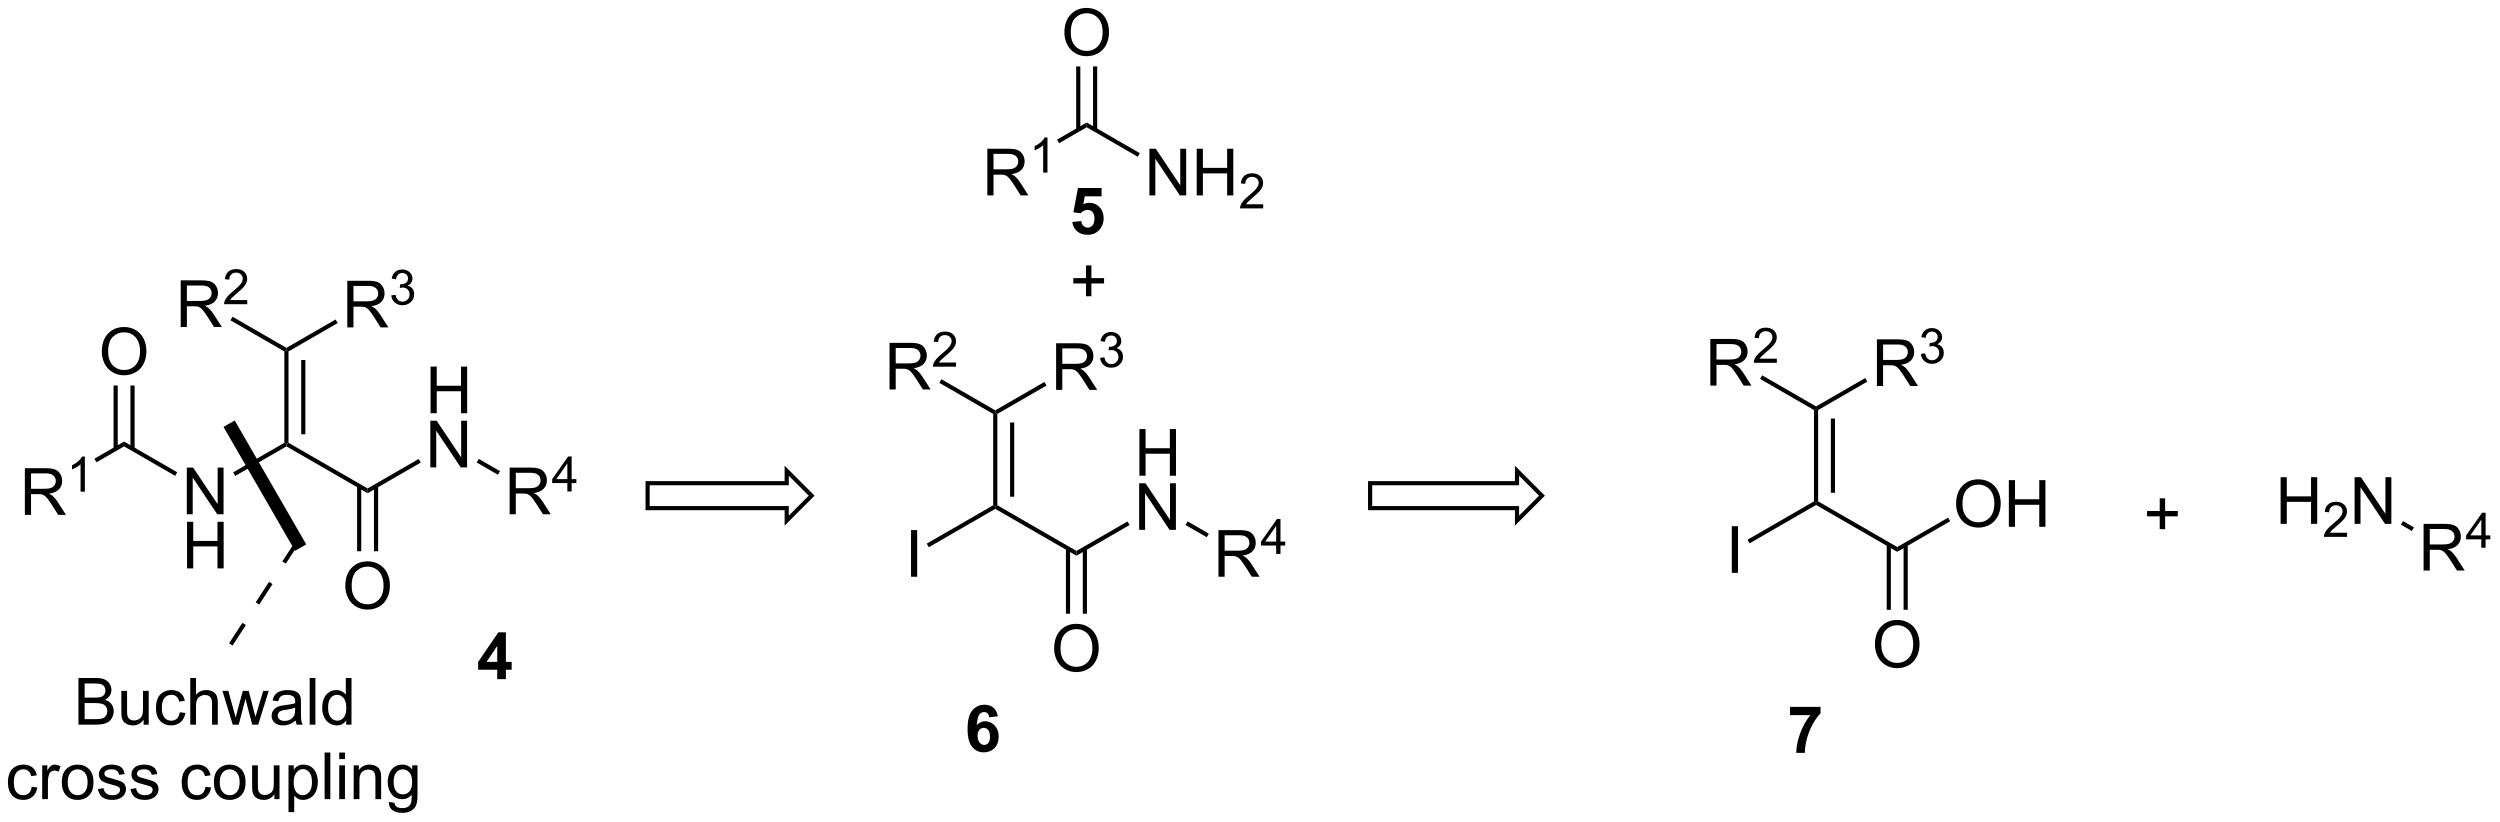 <?xml version="1.0" encoding="UTF-8"?>
<!DOCTYPE svg PUBLIC '-//W3C//DTD SVG 1.0//EN'
          'http://www.w3.org/TR/2001/REC-SVG-20010904/DTD/svg10.dtd'>
<svg stroke-dasharray="none" shape-rendering="auto" xmlns="http://www.w3.org/2000/svg" font-family="'Dialog'" text-rendering="auto" width="842" fill-opacity="1" color-interpolation="auto" color-rendering="auto" preserveAspectRatio="xMidYMid meet" font-size="12px" viewBox="0 0 842 277" fill="black" xmlns:xlink="http://www.w3.org/1999/xlink" stroke="black" image-rendering="auto" stroke-miterlimit="10" stroke-linecap="square" stroke-linejoin="miter" font-style="normal" stroke-width="1" height="277" stroke-dashoffset="0" font-weight="normal" stroke-opacity="1"
><!--Generated by the Batik Graphics2D SVG Generator--><defs id="genericDefs"
  /><g
  ><defs id="defs1"
    ><clipPath clipPathUnits="userSpaceOnUse" id="clipPath1"
      ><path d="M1.239 1.598 L316.759 1.598 L316.759 105.26 L1.239 105.26 L1.239 1.598 Z"
      /></clipPath
      ><clipPath clipPathUnits="userSpaceOnUse" id="clipPath2"
      ><path d="M43.152 61.33 L43.152 162.11 L349.899 162.11 L349.899 61.33 Z"
      /></clipPath
    ></defs
    ><g transform="scale(2.667,2.667) translate(-1.239,-1.598) matrix(1.029,0,0,1.029,-43.148,-61.486)"
    ><path d="M46.187 124.497 L46.187 118.77 L48.727 118.77 Q49.492 118.77 49.891 118.924 Q50.289 119.077 50.526 119.468 Q50.766 119.859 50.766 120.332 Q50.766 120.942 50.37 121.361 Q49.977 121.778 49.151 121.89 Q49.453 122.036 49.609 122.176 Q49.94 122.481 50.237 122.937 L51.234 124.497 L50.281 124.497 L49.523 123.304 Q49.19 122.788 48.974 122.515 Q48.76 122.241 48.591 122.132 Q48.422 122.023 48.245 121.981 Q48.117 121.952 47.823 121.952 L46.945 121.952 L46.945 124.497 L46.187 124.497 ZM46.945 121.296 L48.573 121.296 Q49.094 121.296 49.385 121.189 Q49.68 121.082 49.831 120.846 Q49.984 120.609 49.984 120.332 Q49.984 119.926 49.687 119.666 Q49.393 119.403 48.758 119.403 L46.945 119.403 L46.945 121.296 Z" stroke="none" clip-path="url(#clipPath2)"
    /></g
    ><g transform="matrix(2.743,0,0,2.743,-118.364,-168.224)"
    ><path d="M53.571 121.697 L53.044 121.697 L53.044 118.335 Q52.852 118.517 52.544 118.699 Q52.235 118.88 51.989 118.972 L51.989 118.462 Q52.43 118.253 52.76 117.958 Q53.092 117.661 53.231 117.384 L53.571 117.384 L53.571 121.697 Z" stroke="none" clip-path="url(#clipPath2)"
    /></g
    ><g transform="matrix(2.743,0,0,2.743,-118.364,-168.224)"
    ><path d="M55 118.092 L54.745 117.65 L58.387 115.548 L58.387 116.137 Z" stroke="none" clip-path="url(#clipPath2)"
    /></g
    ><g transform="matrix(2.743,0,0,2.743,-118.364,-168.224)"
    ><path d="M55.65 104.519 Q55.65 103.093 56.416 102.288 Q57.182 101.481 58.392 101.481 Q59.184 101.481 59.82 101.861 Q60.458 102.238 60.791 102.915 Q61.127 103.593 61.127 104.452 Q61.127 105.324 60.775 106.012 Q60.424 106.699 59.778 107.053 Q59.135 107.408 58.387 107.408 Q57.58 107.408 56.942 107.017 Q56.307 106.624 55.978 105.949 Q55.65 105.272 55.65 104.519 ZM56.432 104.53 Q56.432 105.566 56.986 106.163 Q57.544 106.757 58.385 106.757 Q59.239 106.757 59.791 106.155 Q60.346 105.553 60.346 104.449 Q60.346 103.749 60.109 103.228 Q59.872 102.707 59.416 102.421 Q58.963 102.132 58.395 102.132 Q57.59 102.132 57.01 102.686 Q56.432 103.238 56.432 104.53 Z" stroke="none" clip-path="url(#clipPath2)"
    /></g
    ><g transform="matrix(2.743,0,0,2.743,-118.364,-168.224)"
    ><path d="M59.678 116.44 L59.678 108.664 L59.168 108.664 L59.168 116.44 ZM57.607 116.44 L57.607 108.664 L57.096 108.664 L57.096 116.44 Z" stroke="none" clip-path="url(#clipPath2)"
    /></g
    ><g transform="matrix(2.743,0,0,2.743,-118.364,-168.224)"
    ><path d="M66.088 124.472 L66.088 118.745 L66.867 118.745 L69.875 123.24 L69.875 118.745 L70.601 118.745 L70.601 124.472 L69.823 124.472 L66.815 119.972 L66.815 124.472 L66.088 124.472 Z" stroke="none" clip-path="url(#clipPath2)"
    /></g
    ><g transform="matrix(2.743,0,0,2.743,-118.364,-168.224)"
    ><path d="M66.12 131.122 L66.12 125.395 L66.877 125.395 L66.877 127.747 L69.854 127.747 L69.854 125.395 L70.612 125.395 L70.612 131.122 L69.854 131.122 L69.854 128.421 L66.877 128.421 L66.877 131.122 L66.12 131.122 Z" stroke="none" clip-path="url(#clipPath2)"
    /></g
    ><g transform="matrix(2.743,0,0,2.743,-118.364,-168.224)"
    ><path d="M58.387 116.137 L58.387 115.548 L64.912 119.315 L64.657 119.757 Z" stroke="none" clip-path="url(#clipPath2)"
    /></g
    ><g transform="matrix(2.743,0,0,2.743,-118.364,-168.224)"
    ><path d="M72.035 119.766 L71.78 119.324 L78.066 115.695 L78.321 115.842 L78.321 116.137 Z" stroke="none" clip-path="url(#clipPath2)"
    /></g
    ><g transform="matrix(2.743,0,0,2.743,-118.364,-168.224)"
    ><path d="M78.321 116.137 L78.321 115.842 L78.576 115.695 L88.288 121.302 L88.288 121.891 Z" stroke="none" clip-path="url(#clipPath2)"
    /></g
    ><g transform="matrix(2.743,0,0,2.743,-118.364,-168.224)"
    ><path d="M78.576 115.695 L78.321 115.842 L78.066 115.695 L78.066 104.481 L78.321 104.334 L78.576 104.481 ZM80.647 114.646 L80.647 105.53 L80.137 105.53 L80.137 114.646 Z" stroke="none" clip-path="url(#clipPath2)"
    /></g
    ><g transform="matrix(2.743,0,0,2.743,-118.364,-168.224)"
    ><path d="M65.34 101.479 L65.34 95.753 L67.879 95.753 Q68.644 95.753 69.043 95.906 Q69.441 96.06 69.678 96.451 Q69.918 96.841 69.918 97.315 Q69.918 97.924 69.522 98.344 Q69.129 98.76 68.303 98.872 Q68.605 99.018 68.762 99.159 Q69.092 99.464 69.389 99.919 L70.387 101.479 L69.433 101.479 L68.676 100.287 Q68.342 99.771 68.126 99.497 Q67.913 99.224 67.743 99.115 Q67.574 99.005 67.397 98.964 Q67.269 98.935 66.975 98.935 L66.097 98.935 L66.097 101.479 L65.34 101.479 ZM66.097 98.279 L67.725 98.279 Q68.246 98.279 68.538 98.172 Q68.832 98.065 68.983 97.828 Q69.137 97.591 69.137 97.315 Q69.137 96.909 68.84 96.648 Q68.545 96.385 67.91 96.385 L66.097 96.385 L66.097 98.279 Z" stroke="none" clip-path="url(#clipPath2)"
    /></g
    ><g transform="matrix(2.743,0,0,2.743,-118.364,-168.224)"
    ><path d="M73.508 98.171 L73.508 98.679 L70.668 98.679 Q70.663 98.488 70.731 98.312 Q70.838 98.023 71.077 97.742 Q71.317 97.46 71.768 97.091 Q72.467 96.517 72.713 96.181 Q72.96 95.845 72.96 95.546 Q72.96 95.234 72.735 95.019 Q72.512 94.802 72.151 94.802 Q71.77 94.802 71.542 95.031 Q71.313 95.259 71.311 95.664 L70.768 95.609 Q70.825 95.001 71.188 94.685 Q71.551 94.367 72.163 94.367 Q72.782 94.367 73.141 94.71 Q73.502 95.052 73.502 95.558 Q73.502 95.816 73.397 96.066 Q73.292 96.314 73.046 96.589 Q72.801 96.865 72.233 97.345 Q71.758 97.744 71.624 97.886 Q71.489 98.029 71.401 98.171 L73.508 98.171 Z" stroke="none" clip-path="url(#clipPath2)"
    /></g
    ><g transform="matrix(2.743,0,0,2.743,-118.364,-168.224)"
    ><path d="M78.321 104.039 L78.321 104.334 L78.066 104.481 L71.449 100.661 L71.704 100.219 Z" stroke="none" clip-path="url(#clipPath2)"
    /></g
    ><g transform="matrix(2.743,0,0,2.743,-118.364,-168.224)"
    ><path d="M85.793 101.529 L85.793 95.803 L88.332 95.803 Q89.097 95.803 89.496 95.956 Q89.894 96.11 90.131 96.501 Q90.371 96.891 90.371 97.365 Q90.371 97.975 89.975 98.394 Q89.582 98.811 88.756 98.922 Q89.058 99.068 89.215 99.209 Q89.545 99.514 89.842 99.969 L90.84 101.529 L89.887 101.529 L89.129 100.337 Q88.795 99.821 88.579 99.547 Q88.366 99.274 88.196 99.165 Q88.027 99.055 87.85 99.014 Q87.722 98.985 87.428 98.985 L86.551 98.985 L86.551 101.529 L85.793 101.529 ZM86.551 98.329 L88.178 98.329 Q88.699 98.329 88.991 98.222 Q89.285 98.115 89.436 97.878 Q89.59 97.641 89.59 97.365 Q89.59 96.959 89.293 96.699 Q88.999 96.436 88.363 96.436 L86.551 96.436 L86.551 98.329 Z" stroke="none" clip-path="url(#clipPath2)"
    /></g
    ><g transform="matrix(2.743,0,0,2.743,-118.364,-168.224)"
    ><path d="M91.192 97.594 L91.719 97.524 Q91.811 97.973 92.028 98.171 Q92.247 98.368 92.561 98.368 Q92.932 98.368 93.188 98.11 Q93.446 97.852 93.446 97.471 Q93.446 97.108 93.208 96.874 Q92.971 96.637 92.604 96.637 Q92.456 96.637 92.233 96.696 L92.292 96.233 Q92.344 96.239 92.376 96.239 Q92.713 96.239 92.983 96.063 Q93.252 95.887 93.252 95.52 Q93.252 95.231 93.055 95.042 Q92.86 94.85 92.549 94.85 Q92.241 94.85 92.036 95.044 Q91.831 95.237 91.772 95.624 L91.245 95.53 Q91.342 94.999 91.684 94.708 Q92.028 94.417 92.538 94.417 Q92.889 94.417 93.184 94.567 Q93.481 94.718 93.637 94.979 Q93.793 95.239 93.793 95.532 Q93.793 95.811 93.643 96.04 Q93.495 96.268 93.202 96.403 Q93.583 96.491 93.793 96.768 Q94.004 97.044 94.004 97.46 Q94.004 98.022 93.594 98.415 Q93.184 98.805 92.557 98.805 Q91.993 98.805 91.618 98.469 Q91.245 98.132 91.192 97.594 Z" stroke="none" clip-path="url(#clipPath2)"
    /></g
    ><g transform="matrix(2.743,0,0,2.743,-118.364,-168.224)"
    ><path d="M78.576 104.481 L78.321 104.334 L78.321 104.039 L84.356 100.555 L84.611 100.996 Z" stroke="none" clip-path="url(#clipPath2)"
    /></g
    ><g transform="matrix(2.743,0,0,2.743,-118.364,-168.224)"
    ><path d="M85.551 133.291 Q85.551 131.864 86.316 131.059 Q87.082 130.252 88.293 130.252 Q89.085 130.252 89.72 130.632 Q90.358 131.01 90.691 131.687 Q91.027 132.364 91.027 133.223 Q91.027 134.096 90.676 134.783 Q90.324 135.471 89.678 135.825 Q89.035 136.179 88.288 136.179 Q87.48 136.179 86.842 135.788 Q86.207 135.395 85.879 134.721 Q85.551 134.044 85.551 133.291 ZM86.332 133.302 Q86.332 134.338 86.887 134.934 Q87.444 135.528 88.285 135.528 Q89.139 135.528 89.691 134.927 Q90.246 134.325 90.246 133.221 Q90.246 132.52 90.009 132 Q89.772 131.479 89.316 131.192 Q88.863 130.903 88.295 130.903 Q87.491 130.903 86.91 131.458 Q86.332 132.01 86.332 133.302 Z" stroke="none" clip-path="url(#clipPath2)"
    /></g
    ><g transform="matrix(2.743,0,0,2.743,-118.364,-168.224)"
    ><path d="M86.997 120.999 L86.997 129.012 L87.507 129.012 L87.507 120.999 ZM89.068 120.999 L89.068 129.012 L89.579 129.012 L89.579 120.999 Z" stroke="none" clip-path="url(#clipPath2)"
    /></g
    ><g transform="matrix(2.743,0,0,2.743,-118.364,-168.224)"
    ><path d="M96.02 112.067 L96.02 106.341 L96.778 106.341 L96.778 108.692 L99.754 108.692 L99.754 106.341 L100.512 106.341 L100.512 112.067 L99.754 112.067 L99.754 109.367 L96.778 109.367 L96.778 112.067 L96.02 112.067 Z" stroke="none" clip-path="url(#clipPath2)"
    /></g
    ><g transform="matrix(2.743,0,0,2.743,-118.364,-168.224)"
    ><path d="M95.989 118.717 L95.989 112.991 L96.767 112.991 L99.775 117.485 L99.775 112.991 L100.502 112.991 L100.502 118.717 L99.723 118.717 L96.715 114.217 L96.715 118.717 L95.989 118.717 Z" stroke="none" clip-path="url(#clipPath2)"
    /></g
    ><g transform="matrix(2.743,0,0,2.743,-118.364,-168.224)"
    ><path d="M88.288 121.891 L88.288 121.302 L94.557 117.682 L94.812 118.124 Z" stroke="none" clip-path="url(#clipPath2)"
    /></g
    ><g transform="matrix(2.743,0,0,2.743,-118.364,-168.224)"
    ><path d="M105.726 124.472 L105.726 118.745 L108.266 118.745 Q109.031 118.745 109.43 118.899 Q109.828 119.052 110.065 119.443 Q110.305 119.834 110.305 120.308 Q110.305 120.917 109.909 121.336 Q109.516 121.753 108.69 121.865 Q108.992 122.011 109.148 122.151 Q109.479 122.456 109.776 122.912 L110.773 124.472 L109.82 124.472 L109.062 123.279 Q108.729 122.763 108.513 122.49 Q108.299 122.216 108.13 122.107 Q107.961 121.998 107.784 121.956 Q107.656 121.927 107.362 121.927 L106.484 121.927 L106.484 124.472 L105.726 124.472 ZM106.484 121.271 L108.112 121.271 Q108.633 121.271 108.924 121.164 Q109.219 121.058 109.37 120.821 Q109.523 120.584 109.523 120.308 Q109.523 119.901 109.226 119.641 Q108.932 119.378 108.297 119.378 L106.484 119.378 L106.484 121.271 Z" stroke="none" clip-path="url(#clipPath2)"
    /></g
    ><g transform="matrix(2.743,0,0,2.743,-118.364,-168.224)"
    ><path d="M112.813 121.672 L112.813 120.642 L110.95 120.642 L110.95 120.16 L112.911 117.377 L113.34 117.377 L113.34 120.16 L113.921 120.16 L113.921 120.642 L113.34 120.642 L113.34 121.672 L112.813 121.672 ZM112.813 120.16 L112.813 118.222 L111.469 120.16 L112.813 120.16 Z" stroke="none" clip-path="url(#clipPath2)"
    /></g
    ><g transform="matrix(2.743,0,0,2.743,-118.364,-168.224)"
    ><path d="M101.681 118.115 L101.936 117.673 L104.545 119.179 L104.29 119.621 Z" stroke="none" clip-path="url(#clipPath2)"
    /></g
    ><g transform="matrix(2.743,0,0,2.743,-118.364,-168.224)"
    ><path d="M164.381 85.318 L164.381 79.591 L166.92 79.591 Q167.686 79.591 168.084 79.745 Q168.483 79.899 168.72 80.29 Q168.959 80.68 168.959 81.154 Q168.959 81.763 168.564 82.183 Q168.17 82.599 167.345 82.711 Q167.647 82.857 167.803 82.998 Q168.134 83.302 168.431 83.758 L169.428 85.318 L168.475 85.318 L167.717 84.125 Q167.384 83.61 167.168 83.336 Q166.954 83.063 166.785 82.954 Q166.616 82.844 166.439 82.802 Q166.311 82.774 166.017 82.774 L165.139 82.774 L165.139 85.318 L164.381 85.318 ZM165.139 82.118 L166.767 82.118 Q167.288 82.118 167.579 82.011 Q167.874 81.904 168.024 81.667 Q168.178 81.43 168.178 81.154 Q168.178 80.748 167.881 80.487 Q167.587 80.224 166.952 80.224 L165.139 80.224 L165.139 82.118 Z" stroke="none" clip-path="url(#clipPath2)"
    /></g
    ><g transform="matrix(2.743,0,0,2.743,-118.364,-168.224)"
    ><path d="M171.765 82.518 L171.237 82.518 L171.237 79.157 Q171.046 79.338 170.737 79.52 Q170.429 79.702 170.183 79.793 L170.183 79.284 Q170.624 79.075 170.954 78.78 Q171.286 78.483 171.425 78.206 L171.765 78.206 L171.765 82.518 Z" stroke="none" clip-path="url(#clipPath2)"
    /></g
    ><g transform="matrix(2.743,0,0,2.743,-118.364,-168.224)"
    ><path d="M173.194 78.914 L172.939 78.472 L176.581 76.369 L176.581 76.958 Z" stroke="none" clip-path="url(#clipPath2)"
    /></g
    ><g transform="matrix(2.743,0,0,2.743,-118.364,-168.224)"
    ><path d="M173.844 65.341 Q173.844 63.914 174.61 63.109 Q175.375 62.302 176.586 62.302 Q177.378 62.302 178.013 62.682 Q178.651 63.06 178.985 63.737 Q179.321 64.414 179.321 65.273 Q179.321 66.146 178.969 66.833 Q178.618 67.521 177.972 67.875 Q177.328 68.229 176.581 68.229 Q175.774 68.229 175.136 67.838 Q174.5 67.445 174.172 66.771 Q173.844 66.094 173.844 65.341 ZM174.625 65.351 Q174.625 66.388 175.18 66.984 Q175.737 67.578 176.578 67.578 Q177.433 67.578 177.985 66.976 Q178.539 66.375 178.539 65.271 Q178.539 64.57 178.303 64.049 Q178.065 63.529 177.61 63.242 Q177.157 62.953 176.589 62.953 Q175.784 62.953 175.203 63.508 Q174.625 64.06 174.625 65.351 Z" stroke="none" clip-path="url(#clipPath2)"
    /></g
    ><g transform="matrix(2.743,0,0,2.743,-118.364,-168.224)"
    ><path d="M177.872 77.262 L177.872 69.486 L177.362 69.486 L177.362 77.262 ZM175.8 77.262 L175.8 69.486 L175.29 69.486 L175.29 77.262 Z" stroke="none" clip-path="url(#clipPath2)"
    /></g
    ><g transform="matrix(2.743,0,0,2.743,-118.364,-168.224)"
    ><path d="M184.282 85.318 L184.282 79.591 L185.061 79.591 L188.069 84.086 L188.069 79.591 L188.795 79.591 L188.795 85.318 L188.017 85.318 L185.009 80.818 L185.009 85.318 L184.282 85.318 ZM190.091 85.318 L190.091 79.591 L190.849 79.591 L190.849 81.943 L193.825 81.943 L193.825 79.591 L194.583 79.591 L194.583 85.318 L193.825 85.318 L193.825 82.618 L190.849 82.618 L190.849 85.318 L190.091 85.318 Z" stroke="none" clip-path="url(#clipPath2)"
    /></g
    ><g transform="matrix(2.743,0,0,2.743,-118.364,-168.224)"
    ><path d="M198.249 86.41 L198.249 86.918 L195.409 86.918 Q195.403 86.727 195.472 86.551 Q195.579 86.262 195.817 85.981 Q196.058 85.699 196.509 85.33 Q197.208 84.756 197.454 84.42 Q197.7 84.084 197.7 83.785 Q197.7 83.473 197.476 83.258 Q197.253 83.041 196.892 83.041 Q196.511 83.041 196.282 83.27 Q196.054 83.498 196.052 83.903 L195.509 83.848 Q195.565 83.24 195.929 82.924 Q196.292 82.606 196.903 82.606 Q197.523 82.606 197.882 82.949 Q198.243 83.291 198.243 83.797 Q198.243 84.055 198.138 84.305 Q198.032 84.553 197.786 84.828 Q197.542 85.104 196.974 85.584 Q196.499 85.983 196.364 86.125 Q196.23 86.268 196.142 86.41 L198.249 86.41 Z" stroke="none" clip-path="url(#clipPath2)"
    /></g
    ><g transform="matrix(2.743,0,0,2.743,-118.364,-168.224)"
    ><path d="M176.581 76.958 L176.581 76.369 L183.106 80.136 L182.851 80.578 Z" stroke="none" clip-path="url(#clipPath2)"
    /></g
    ><g transform="matrix(2.743,0,0,2.743,-118.364,-168.224)"
    ><path d="M52.786 150.303 L52.786 144.576 L54.935 144.576 Q55.591 144.576 55.987 144.75 Q56.386 144.922 56.609 145.284 Q56.833 145.646 56.833 146.04 Q56.833 146.407 56.633 146.732 Q56.435 147.055 56.034 147.256 Q56.552 147.407 56.831 147.774 Q57.112 148.141 57.112 148.641 Q57.112 149.045 56.94 149.391 Q56.771 149.735 56.521 149.922 Q56.271 150.11 55.893 150.206 Q55.518 150.303 54.971 150.303 L52.786 150.303 ZM53.544 146.982 L54.784 146.982 Q55.286 146.982 55.505 146.915 Q55.794 146.829 55.94 146.631 Q56.089 146.43 56.089 146.131 Q56.089 145.844 55.951 145.628 Q55.815 145.412 55.56 145.331 Q55.307 145.25 54.69 145.25 L53.544 145.25 L53.544 146.982 ZM53.544 149.625 L54.971 149.625 Q55.339 149.625 55.487 149.6 Q55.748 149.553 55.922 149.443 Q56.099 149.334 56.211 149.125 Q56.326 148.915 56.326 148.641 Q56.326 148.321 56.161 148.087 Q55.998 147.85 55.706 147.753 Q55.417 147.657 54.87 147.657 L53.544 147.657 L53.544 149.625 ZM60.784 150.303 L60.784 149.693 Q60.3 150.396 59.466 150.396 Q59.099 150.396 58.781 150.256 Q58.464 150.115 58.307 149.902 Q58.154 149.688 58.091 149.381 Q58.05 149.172 58.05 148.725 L58.05 146.154 L58.753 146.154 L58.753 148.454 Q58.753 149.006 58.794 149.196 Q58.862 149.475 59.076 149.633 Q59.292 149.79 59.607 149.79 Q59.925 149.79 60.201 149.628 Q60.479 149.467 60.594 149.188 Q60.708 148.907 60.708 148.375 L60.708 146.154 L61.411 146.154 L61.411 150.303 L60.784 150.303 ZM65.22 148.782 L65.913 148.873 Q65.798 149.587 65.332 149.993 Q64.866 150.396 64.186 150.396 Q63.335 150.396 62.816 149.839 Q62.298 149.282 62.298 148.243 Q62.298 147.571 62.52 147.068 Q62.744 146.563 63.199 146.313 Q63.655 146.06 64.189 146.06 Q64.866 146.06 65.296 146.402 Q65.725 146.743 65.845 147.373 L65.163 147.477 Q65.064 147.06 64.817 146.85 Q64.569 146.638 64.218 146.638 Q63.686 146.638 63.353 147.019 Q63.022 147.399 63.022 148.225 Q63.022 149.06 63.343 149.441 Q63.663 149.818 64.178 149.818 Q64.593 149.818 64.869 149.566 Q65.147 149.31 65.22 148.782 ZM66.514 150.303 L66.514 144.576 L67.218 144.576 L67.218 146.631 Q67.71 146.06 68.46 146.06 Q68.921 146.06 69.259 146.243 Q69.6 146.422 69.746 146.743 Q69.892 147.063 69.892 147.672 L69.892 150.303 L69.189 150.303 L69.189 147.672 Q69.189 147.146 68.96 146.907 Q68.733 146.665 68.314 146.665 Q68.001 146.665 67.725 146.829 Q67.452 146.99 67.335 147.269 Q67.218 147.545 67.218 148.032 L67.218 150.303 L66.514 150.303 ZM71.729 150.303 L70.458 146.154 L71.185 146.154 L71.846 148.547 L72.091 149.438 Q72.107 149.373 72.307 148.584 L72.966 146.154 L73.69 146.154 L74.31 148.56 L74.518 149.352 L74.755 148.553 L75.466 146.154 L76.151 146.154 L74.854 150.303 L74.123 150.303 L73.464 147.818 L73.302 147.11 L72.464 150.303 L71.729 150.303 ZM79.447 149.79 Q79.056 150.123 78.694 150.261 Q78.335 150.396 77.921 150.396 Q77.236 150.396 76.869 150.063 Q76.501 149.727 76.501 149.209 Q76.501 148.904 76.639 148.652 Q76.78 148.399 77.004 148.248 Q77.228 148.094 77.509 148.016 Q77.718 147.962 78.134 147.912 Q78.986 147.81 79.389 147.67 Q79.392 147.524 79.392 147.485 Q79.392 147.055 79.194 146.881 Q78.923 146.641 78.392 146.641 Q77.897 146.641 77.66 146.816 Q77.423 146.99 77.311 147.43 L76.624 147.337 Q76.718 146.896 76.931 146.625 Q77.147 146.352 77.553 146.206 Q77.96 146.06 78.494 146.06 Q79.025 146.06 79.356 146.185 Q79.689 146.31 79.845 146.5 Q80.001 146.688 80.064 146.977 Q80.1 147.157 80.1 147.625 L80.1 148.563 Q80.1 149.545 80.145 149.805 Q80.189 150.063 80.322 150.303 L79.587 150.303 Q79.478 150.084 79.447 149.79 ZM79.389 148.219 Q79.007 148.375 78.241 148.485 Q77.806 148.547 77.626 148.625 Q77.447 148.704 77.348 148.855 Q77.251 149.006 77.251 149.188 Q77.251 149.469 77.465 149.657 Q77.678 149.844 78.087 149.844 Q78.494 149.844 78.809 149.667 Q79.126 149.49 79.275 149.18 Q79.389 148.943 79.389 148.477 L79.389 148.219 ZM81.175 150.303 L81.175 144.576 L81.878 144.576 L81.878 150.303 L81.175 150.303 ZM85.658 150.303 L85.658 149.779 Q85.264 150.396 84.499 150.396 Q84.001 150.396 83.585 150.123 Q83.171 149.85 82.942 149.36 Q82.712 148.868 82.712 148.232 Q82.712 147.61 82.918 147.105 Q83.126 146.6 83.54 146.331 Q83.954 146.06 84.468 146.06 Q84.843 146.06 85.134 146.219 Q85.428 146.375 85.611 146.631 L85.611 144.576 L86.311 144.576 L86.311 150.303 L85.658 150.303 ZM83.436 148.232 Q83.436 149.029 83.772 149.425 Q84.108 149.818 84.564 149.818 Q85.025 149.818 85.348 149.441 Q85.671 149.063 85.671 148.29 Q85.671 147.438 85.343 147.04 Q85.014 146.641 84.533 146.641 Q84.064 146.641 83.749 147.024 Q83.436 147.407 83.436 148.232 Z" stroke="none" clip-path="url(#clipPath2)"
    /></g
    ><g transform="matrix(2.743,0,0,2.743,-118.364,-168.224)"
    ><path d="M47.046 157.932 L47.739 158.023 Q47.624 158.737 47.158 159.143 Q46.692 159.546 46.012 159.546 Q45.161 159.546 44.643 158.989 Q44.124 158.432 44.124 157.393 Q44.124 156.721 44.346 156.218 Q44.57 155.713 45.025 155.463 Q45.481 155.21 46.015 155.21 Q46.692 155.21 47.122 155.552 Q47.551 155.893 47.671 156.523 L46.989 156.627 Q46.89 156.21 46.643 156 Q46.395 155.788 46.044 155.788 Q45.512 155.788 45.179 156.169 Q44.848 156.549 44.848 157.375 Q44.848 158.21 45.169 158.591 Q45.489 158.968 46.005 158.968 Q46.419 158.968 46.695 158.716 Q46.973 158.46 47.046 157.932 ZM48.333 159.453 L48.333 155.304 L48.965 155.304 L48.965 155.932 Q49.208 155.492 49.411 155.351 Q49.617 155.21 49.864 155.21 Q50.218 155.21 50.585 155.437 L50.343 156.088 Q50.085 155.937 49.828 155.937 Q49.598 155.937 49.413 156.075 Q49.231 156.213 49.153 156.46 Q49.036 156.835 49.036 157.281 L49.036 159.453 L48.333 159.453 ZM50.742 157.377 Q50.742 156.226 51.382 155.671 Q51.919 155.21 52.687 155.21 Q53.544 155.21 54.085 155.77 Q54.63 156.33 54.63 157.32 Q54.63 158.119 54.387 158.58 Q54.148 159.038 53.69 159.294 Q53.231 159.546 52.687 159.546 Q51.817 159.546 51.278 158.989 Q50.742 158.429 50.742 157.377 ZM51.465 157.377 Q51.465 158.174 51.812 158.572 Q52.161 158.968 52.687 158.968 Q53.21 158.968 53.557 158.57 Q53.906 158.171 53.906 157.354 Q53.906 156.585 53.557 156.19 Q53.208 155.791 52.687 155.791 Q52.161 155.791 51.812 156.187 Q51.465 156.58 51.465 157.377 ZM55.173 158.213 L55.868 158.104 Q55.925 158.523 56.193 158.747 Q56.462 158.968 56.941 158.968 Q57.425 158.968 57.66 158.77 Q57.894 158.572 57.894 158.307 Q57.894 158.07 57.688 157.932 Q57.542 157.838 56.969 157.695 Q56.196 157.5 55.897 157.356 Q55.597 157.213 55.443 156.963 Q55.29 156.71 55.29 156.406 Q55.29 156.127 55.415 155.893 Q55.542 155.656 55.761 155.5 Q55.925 155.377 56.209 155.294 Q56.493 155.21 56.816 155.21 Q57.305 155.21 57.673 155.351 Q58.042 155.492 58.217 155.731 Q58.394 155.971 58.462 156.375 L57.774 156.468 Q57.727 156.148 57.501 155.968 Q57.277 155.788 56.868 155.788 Q56.383 155.788 56.175 155.95 Q55.969 156.109 55.969 156.322 Q55.969 156.46 56.055 156.57 Q56.141 156.682 56.324 156.757 Q56.43 156.796 56.946 156.937 Q57.691 157.135 57.985 157.262 Q58.282 157.39 58.449 157.632 Q58.618 157.875 58.618 158.234 Q58.618 158.585 58.412 158.895 Q58.206 159.205 57.818 159.377 Q57.433 159.546 56.946 159.546 Q56.136 159.546 55.712 159.21 Q55.29 158.875 55.173 158.213 ZM59.173 158.213 L59.868 158.104 Q59.925 158.523 60.193 158.747 Q60.462 158.968 60.941 158.968 Q61.425 158.968 61.66 158.77 Q61.894 158.572 61.894 158.307 Q61.894 158.07 61.688 157.932 Q61.542 157.838 60.969 157.695 Q60.196 157.5 59.897 157.356 Q59.597 157.213 59.443 156.963 Q59.29 156.71 59.29 156.406 Q59.29 156.127 59.415 155.893 Q59.542 155.656 59.761 155.5 Q59.925 155.377 60.209 155.294 Q60.493 155.21 60.816 155.21 Q61.305 155.21 61.673 155.351 Q62.042 155.492 62.217 155.731 Q62.394 155.971 62.462 156.375 L61.774 156.468 Q61.727 156.148 61.501 155.968 Q61.277 155.788 60.868 155.788 Q60.383 155.788 60.175 155.95 Q59.969 156.109 59.969 156.322 Q59.969 156.46 60.055 156.57 Q60.141 156.682 60.324 156.757 Q60.43 156.796 60.946 156.937 Q61.691 157.135 61.985 157.262 Q62.282 157.39 62.449 157.632 Q62.618 157.875 62.618 158.234 Q62.618 158.585 62.412 158.895 Q62.206 159.205 61.818 159.377 Q61.433 159.546 60.946 159.546 Q60.136 159.546 59.712 159.21 Q59.29 158.875 59.173 158.213 ZM68.382 157.932 L69.075 158.023 Q68.96 158.737 68.494 159.143 Q68.028 159.546 67.348 159.546 Q66.497 159.546 65.979 158.989 Q65.46 158.432 65.46 157.393 Q65.46 156.721 65.682 156.218 Q65.906 155.713 66.361 155.463 Q66.817 155.21 67.351 155.21 Q68.028 155.21 68.458 155.552 Q68.887 155.893 69.007 156.523 L68.325 156.627 Q68.226 156.21 67.979 156 Q67.731 155.788 67.38 155.788 Q66.848 155.788 66.515 156.169 Q66.184 156.549 66.184 157.375 Q66.184 158.21 66.505 158.591 Q66.825 158.968 67.341 158.968 Q67.755 158.968 68.031 158.716 Q68.309 158.46 68.382 157.932 ZM69.413 157.377 Q69.413 156.226 70.054 155.671 Q70.591 155.21 71.359 155.21 Q72.216 155.21 72.757 155.77 Q73.302 156.33 73.302 157.32 Q73.302 158.119 73.059 158.58 Q72.82 159.038 72.361 159.294 Q71.903 159.546 71.359 159.546 Q70.489 159.546 69.95 158.989 Q69.413 158.429 69.413 157.377 ZM70.137 157.377 Q70.137 158.174 70.484 158.572 Q70.833 158.968 71.359 158.968 Q71.882 158.968 72.229 158.57 Q72.578 158.171 72.578 157.354 Q72.578 156.585 72.229 156.19 Q71.88 155.791 71.359 155.791 Q70.833 155.791 70.484 156.187 Q70.137 156.58 70.137 157.377 ZM76.844 159.453 L76.844 158.843 Q76.36 159.546 75.527 159.546 Q75.16 159.546 74.842 159.406 Q74.524 159.265 74.368 159.052 Q74.214 158.838 74.152 158.531 Q74.11 158.322 74.11 157.875 L74.11 155.304 L74.813 155.304 L74.813 157.604 Q74.813 158.156 74.855 158.346 Q74.923 158.625 75.136 158.783 Q75.352 158.94 75.667 158.94 Q75.985 158.94 76.261 158.778 Q76.54 158.617 76.654 158.338 Q76.769 158.057 76.769 157.525 L76.769 155.304 L77.472 155.304 L77.472 159.453 L76.844 159.453 ZM78.575 161.044 L78.575 155.304 L79.216 155.304 L79.216 155.843 Q79.442 155.525 79.726 155.369 Q80.012 155.21 80.419 155.21 Q80.95 155.21 81.356 155.484 Q81.762 155.757 81.968 156.255 Q82.177 156.752 82.177 157.346 Q82.177 157.984 81.947 158.494 Q81.718 159.002 81.283 159.275 Q80.848 159.546 80.367 159.546 Q80.015 159.546 79.736 159.398 Q79.458 159.25 79.278 159.023 L79.278 161.044 L78.575 161.044 ZM79.21 157.4 Q79.21 158.203 79.533 158.585 Q79.859 158.968 80.32 158.968 Q80.788 158.968 81.122 158.572 Q81.458 158.174 81.458 157.343 Q81.458 156.549 81.13 156.156 Q80.804 155.76 80.351 155.76 Q79.903 155.76 79.557 156.182 Q79.21 156.601 79.21 157.4 ZM83.008 159.453 L83.008 153.726 L83.712 153.726 L83.712 159.453 L83.008 159.453 ZM84.804 154.533 L84.804 153.726 L85.507 153.726 L85.507 154.533 L84.804 154.533 ZM84.804 159.453 L84.804 155.304 L85.507 155.304 L85.507 159.453 L84.804 159.453 ZM86.579 159.453 L86.579 155.304 L87.212 155.304 L87.212 155.893 Q87.667 155.21 88.532 155.21 Q88.907 155.21 89.219 155.346 Q89.535 155.479 89.691 155.697 Q89.847 155.916 89.91 156.218 Q89.949 156.413 89.949 156.9 L89.949 159.453 L89.246 159.453 L89.246 156.929 Q89.246 156.5 89.162 156.286 Q89.081 156.072 88.873 155.947 Q88.665 155.82 88.383 155.82 Q87.933 155.82 87.608 156.106 Q87.282 156.39 87.282 157.187 L87.282 159.453 L86.579 159.453 ZM90.898 159.796 L91.583 159.898 Q91.624 160.216 91.82 160.359 Q92.083 160.554 92.536 160.554 Q93.023 160.554 93.288 160.359 Q93.554 160.163 93.648 159.812 Q93.703 159.598 93.7 158.908 Q93.239 159.453 92.552 159.453 Q91.695 159.453 91.226 158.835 Q90.757 158.218 90.757 157.354 Q90.757 156.76 90.971 156.26 Q91.187 155.757 91.596 155.484 Q92.005 155.21 92.554 155.21 Q93.288 155.21 93.765 155.804 L93.765 155.304 L94.413 155.304 L94.413 158.89 Q94.413 159.859 94.216 160.262 Q94.02 160.669 93.591 160.903 Q93.163 161.137 92.538 161.137 Q91.796 161.137 91.338 160.802 Q90.882 160.468 90.898 159.796 ZM91.481 157.304 Q91.481 158.119 91.804 158.494 Q92.13 158.869 92.617 158.869 Q93.101 158.869 93.429 158.497 Q93.757 158.125 93.757 157.328 Q93.757 156.565 93.419 156.179 Q93.083 155.791 92.606 155.791 Q92.137 155.791 91.809 156.174 Q91.481 156.554 91.481 157.304 Z" stroke="none" clip-path="url(#clipPath2)"
    /></g
    ><g transform="matrix(2.743,0,0,2.743,-118.364,-168.224)"
    ><path d="M155.011 132.144 L155.011 126.417 L155.768 126.417 L155.768 132.144 L155.011 132.144 Z" stroke="none" clip-path="url(#clipPath2)"
    /></g
    ><g transform="matrix(2.743,0,0,2.743,-118.364,-168.224)"
    ><path d="M157.195 128.521 L156.94 128.079 L165.1 123.367 L165.355 123.515 L165.355 123.809 Z" stroke="none" clip-path="url(#clipPath2)"
    /></g
    ><g transform="matrix(2.743,0,0,2.743,-118.364,-168.224)"
    ><path d="M165.355 123.809 L165.355 123.515 L165.61 123.367 L175.322 128.974 L175.322 129.564 Z" stroke="none" clip-path="url(#clipPath2)"
    /></g
    ><g transform="matrix(2.743,0,0,2.743,-118.364,-168.224)"
    ><path d="M165.61 123.367 L165.355 123.515 L165.1 123.367 L165.1 112.153 L165.355 112.006 L165.61 112.153 ZM167.682 122.319 L167.682 113.202 L167.172 113.202 L167.172 122.319 Z" stroke="none" clip-path="url(#clipPath2)"
    /></g
    ><g transform="matrix(2.743,0,0,2.743,-118.364,-168.224)"
    ><path d="M152.374 109.152 L152.374 103.425 L154.913 103.425 Q155.679 103.425 156.077 103.579 Q156.476 103.732 156.713 104.123 Q156.952 104.514 156.952 104.988 Q156.952 105.597 156.556 106.016 Q156.163 106.433 155.338 106.545 Q155.64 106.691 155.796 106.831 Q156.127 107.136 156.423 107.592 L157.421 109.152 L156.468 109.152 L155.71 107.959 Q155.377 107.443 155.161 107.17 Q154.947 106.897 154.778 106.787 Q154.608 106.678 154.431 106.636 Q154.304 106.607 154.009 106.607 L153.132 106.607 L153.132 109.152 L152.374 109.152 ZM153.132 105.951 L154.759 105.951 Q155.28 105.951 155.572 105.844 Q155.866 105.738 156.017 105.501 Q156.171 105.264 156.171 104.988 Q156.171 104.581 155.874 104.321 Q155.58 104.058 154.944 104.058 L153.132 104.058 L153.132 105.951 Z" stroke="none" clip-path="url(#clipPath2)"
    /></g
    ><g transform="matrix(2.743,0,0,2.743,-118.364,-168.224)"
    ><path d="M160.543 105.844 L160.543 106.352 L157.703 106.352 Q157.697 106.16 157.765 105.984 Q157.873 105.695 158.111 105.414 Q158.351 105.133 158.802 104.764 Q159.502 104.19 159.748 103.854 Q159.994 103.518 159.994 103.219 Q159.994 102.906 159.769 102.692 Q159.547 102.475 159.185 102.475 Q158.804 102.475 158.576 102.703 Q158.347 102.932 158.345 103.336 L157.802 103.281 Q157.859 102.674 158.222 102.358 Q158.586 102.039 159.197 102.039 Q159.816 102.039 160.175 102.383 Q160.537 102.725 160.537 103.231 Q160.537 103.488 160.431 103.738 Q160.326 103.987 160.08 104.262 Q159.836 104.537 159.267 105.018 Q158.793 105.416 158.658 105.559 Q158.523 105.701 158.435 105.844 L160.543 105.844 Z" stroke="none" clip-path="url(#clipPath2)"
    /></g
    ><g transform="matrix(2.743,0,0,2.743,-118.364,-168.224)"
    ><path d="M165.355 111.711 L165.355 112.006 L165.1 112.153 L158.483 108.333 L158.739 107.891 Z" stroke="none" clip-path="url(#clipPath2)"
    /></g
    ><g transform="matrix(2.743,0,0,2.743,-118.364,-168.224)"
    ><path d="M172.827 109.202 L172.827 103.475 L175.366 103.475 Q176.132 103.475 176.53 103.629 Q176.929 103.782 177.166 104.173 Q177.405 104.564 177.405 105.038 Q177.405 105.647 177.009 106.066 Q176.616 106.483 175.791 106.595 Q176.093 106.741 176.249 106.881 Q176.58 107.186 176.877 107.642 L177.874 109.202 L176.921 109.202 L176.163 108.009 Q175.83 107.493 175.614 107.22 Q175.4 106.947 175.231 106.837 Q175.061 106.728 174.884 106.686 Q174.757 106.657 174.463 106.657 L173.585 106.657 L173.585 109.202 L172.827 109.202 ZM173.585 106.001 L175.213 106.001 Q175.733 106.001 176.025 105.894 Q176.319 105.788 176.47 105.551 Q176.624 105.314 176.624 105.038 Q176.624 104.631 176.327 104.371 Q176.033 104.108 175.397 104.108 L173.585 104.108 L173.585 106.001 Z" stroke="none" clip-path="url(#clipPath2)"
    /></g
    ><g transform="matrix(2.743,0,0,2.743,-118.364,-168.224)"
    ><path d="M178.226 105.267 L178.754 105.197 Q178.845 105.646 179.062 105.843 Q179.281 106.04 179.595 106.04 Q179.966 106.04 180.222 105.783 Q180.48 105.525 180.48 105.144 Q180.48 104.781 180.242 104.546 Q180.005 104.31 179.638 104.31 Q179.49 104.31 179.267 104.368 L179.326 103.906 Q179.379 103.912 179.41 103.912 Q179.748 103.912 180.017 103.736 Q180.287 103.56 180.287 103.193 Q180.287 102.904 180.089 102.714 Q179.894 102.523 179.584 102.523 Q179.275 102.523 179.07 102.716 Q178.865 102.909 178.806 103.296 L178.279 103.203 Q178.376 102.671 178.718 102.38 Q179.062 102.089 179.572 102.089 Q179.923 102.089 180.218 102.24 Q180.515 102.39 180.672 102.652 Q180.828 102.912 180.828 103.204 Q180.828 103.484 180.677 103.712 Q180.529 103.941 180.236 104.076 Q180.617 104.163 180.828 104.441 Q181.039 104.716 181.039 105.132 Q181.039 105.695 180.629 106.087 Q180.218 106.478 179.591 106.478 Q179.027 106.478 178.652 106.142 Q178.279 105.804 178.226 105.267 Z" stroke="none" clip-path="url(#clipPath2)"
    /></g
    ><g transform="matrix(2.743,0,0,2.743,-118.364,-168.224)"
    ><path d="M165.61 112.153 L165.355 112.006 L165.355 111.711 L171.39 108.227 L171.645 108.669 Z" stroke="none" clip-path="url(#clipPath2)"
    /></g
    ><g transform="matrix(2.743,0,0,2.743,-118.364,-168.224)"
    ><path d="M172.585 140.964 Q172.585 139.537 173.351 138.732 Q174.116 137.925 175.327 137.925 Q176.119 137.925 176.754 138.305 Q177.392 138.682 177.726 139.359 Q178.061 140.037 178.061 140.896 Q178.061 141.768 177.71 142.456 Q177.358 143.143 176.713 143.498 Q176.069 143.852 175.322 143.852 Q174.515 143.852 173.877 143.461 Q173.241 143.068 172.913 142.393 Q172.585 141.716 172.585 140.964 ZM173.366 140.974 Q173.366 142.011 173.921 142.607 Q174.478 143.201 175.319 143.201 Q176.173 143.201 176.726 142.599 Q177.28 141.998 177.28 140.893 Q177.28 140.193 177.043 139.672 Q176.806 139.151 176.351 138.865 Q175.897 138.576 175.33 138.576 Q174.525 138.576 173.944 139.13 Q173.366 139.682 173.366 140.974 Z" stroke="none" clip-path="url(#clipPath2)"
    /></g
    ><g transform="matrix(2.743,0,0,2.743,-118.364,-168.224)"
    ><path d="M174.031 128.671 L174.031 136.685 L174.541 136.685 L174.541 128.671 ZM176.103 128.671 L176.103 136.685 L176.613 136.685 L176.613 128.671 Z" stroke="none" clip-path="url(#clipPath2)"
    /></g
    ><g transform="matrix(2.743,0,0,2.743,-118.364,-168.224)"
    ><path d="M183.054 119.74 L183.054 114.013 L183.812 114.013 L183.812 116.365 L186.789 116.365 L186.789 114.013 L187.547 114.013 L187.547 119.74 L186.789 119.74 L186.789 117.039 L183.812 117.039 L183.812 119.74 L183.054 119.74 Z" stroke="none" clip-path="url(#clipPath2)"
    /></g
    ><g transform="matrix(2.743,0,0,2.743,-118.364,-168.224)"
    ><path d="M183.023 126.39 L183.023 120.663 L183.802 120.663 L186.81 125.158 L186.81 120.663 L187.536 120.663 L187.536 126.39 L186.757 126.39 L183.75 121.89 L183.75 126.39 L183.023 126.39 Z" stroke="none" clip-path="url(#clipPath2)"
    /></g
    ><g transform="matrix(2.743,0,0,2.743,-118.364,-168.224)"
    ><path d="M175.322 129.564 L175.322 128.974 L181.592 125.355 L181.847 125.796 Z" stroke="none" clip-path="url(#clipPath2)"
    /></g
    ><g transform="matrix(2.743,0,0,2.743,-118.364,-168.224)"
    ><path d="M192.761 132.144 L192.761 126.417 L195.3 126.417 Q196.065 126.417 196.464 126.571 Q196.862 126.725 197.099 127.115 Q197.339 127.506 197.339 127.98 Q197.339 128.589 196.943 129.009 Q196.55 129.425 195.724 129.537 Q196.026 129.683 196.183 129.824 Q196.513 130.128 196.81 130.584 L197.808 132.144 L196.854 132.144 L196.097 130.951 Q195.763 130.436 195.547 130.162 Q195.334 129.889 195.164 129.779 Q194.995 129.67 194.818 129.628 Q194.69 129.6 194.396 129.6 L193.518 129.6 L193.518 132.144 L192.761 132.144 ZM193.518 128.944 L195.146 128.944 Q195.667 128.944 195.959 128.837 Q196.253 128.73 196.404 128.493 Q196.558 128.256 196.558 127.98 Q196.558 127.574 196.261 127.313 Q195.966 127.05 195.331 127.05 L193.518 127.05 L193.518 128.944 Z" stroke="none" clip-path="url(#clipPath2)"
    /></g
    ><g transform="matrix(2.743,0,0,2.743,-118.364,-168.224)"
    ><path d="M199.847 129.344 L199.847 128.315 L197.984 128.315 L197.984 127.832 L199.945 125.049 L200.375 125.049 L200.375 127.832 L200.955 127.832 L200.955 128.315 L200.375 128.315 L200.375 129.344 L199.847 129.344 ZM199.847 127.832 L199.847 125.895 L198.504 127.832 L199.847 127.832 Z" stroke="none" clip-path="url(#clipPath2)"
    /></g
    ><g transform="matrix(2.743,0,0,2.743,-118.364,-168.224)"
    ><path d="M188.715 125.787 L188.97 125.346 L191.579 126.852 L191.324 127.294 Z" stroke="none" clip-path="url(#clipPath2)"
    /></g
    ><g transform="matrix(2.743,0,0,2.743,-118.364,-168.224)"
    ><path d="M255.792 131.665 L255.792 125.938 L256.549 125.938 L256.549 131.665 L255.792 131.665 Z" stroke="none" clip-path="url(#clipPath2)"
    /></g
    ><g transform="matrix(2.743,0,0,2.743,-118.364,-168.224)"
    ><path d="M257.976 128.041 L257.72 127.599 L265.881 122.888 L266.136 123.035 L266.136 123.33 Z" stroke="none" clip-path="url(#clipPath2)"
    /></g
    ><g transform="matrix(2.743,0,0,2.743,-118.364,-168.224)"
    ><path d="M266.136 123.33 L266.136 123.035 L266.391 122.888 L276.103 128.495 L276.103 129.084 Z" stroke="none" clip-path="url(#clipPath2)"
    /></g
    ><g transform="matrix(2.743,0,0,2.743,-118.364,-168.224)"
    ><path d="M253.155 108.672 L253.155 102.945 L255.694 102.945 Q256.459 102.945 256.858 103.099 Q257.256 103.253 257.493 103.643 Q257.733 104.034 257.733 104.508 Q257.733 105.117 257.337 105.537 Q256.944 105.953 256.118 106.065 Q256.42 106.211 256.577 106.352 Q256.907 106.656 257.204 107.112 L258.202 108.672 L257.248 108.672 L256.491 107.479 Q256.157 106.964 255.941 106.69 Q255.728 106.417 255.558 106.308 Q255.389 106.198 255.212 106.156 Q255.084 106.128 254.79 106.128 L253.912 106.128 L253.912 108.672 L253.155 108.672 ZM253.912 105.472 L255.54 105.472 Q256.061 105.472 256.353 105.365 Q256.647 105.258 256.798 105.021 Q256.952 104.784 256.952 104.508 Q256.952 104.102 256.655 103.841 Q256.36 103.578 255.725 103.578 L253.912 103.578 L253.912 105.472 Z" stroke="none" clip-path="url(#clipPath2)"
    /></g
    ><g transform="matrix(2.743,0,0,2.743,-118.364,-168.224)"
    ><path d="M261.323 105.364 L261.323 105.872 L258.484 105.872 Q258.478 105.681 258.546 105.505 Q258.654 105.216 258.892 104.935 Q259.132 104.653 259.583 104.284 Q260.282 103.71 260.529 103.374 Q260.775 103.038 260.775 102.739 Q260.775 102.427 260.55 102.212 Q260.327 101.995 259.966 101.995 Q259.585 101.995 259.357 102.224 Q259.128 102.452 259.126 102.856 L258.583 102.802 Q258.64 102.194 259.003 101.878 Q259.366 101.56 259.978 101.56 Q260.597 101.56 260.956 101.903 Q261.317 102.245 261.317 102.751 Q261.317 103.009 261.212 103.259 Q261.107 103.507 260.861 103.782 Q260.616 104.058 260.048 104.538 Q259.573 104.937 259.439 105.079 Q259.304 105.222 259.216 105.364 L261.323 105.364 Z" stroke="none" clip-path="url(#clipPath2)"
    /></g
    ><g transform="matrix(2.743,0,0,2.743,-118.364,-168.224)"
    ><path d="M266.136 111.232 L266.136 111.526 L265.881 111.674 L259.264 107.854 L259.519 107.412 Z" stroke="none" clip-path="url(#clipPath2)"
    /></g
    ><g transform="matrix(2.743,0,0,2.743,-118.364,-168.224)"
    ><path d="M273.608 108.722 L273.608 102.996 L276.147 102.996 Q276.913 102.996 277.311 103.149 Q277.709 103.303 277.946 103.694 Q278.186 104.084 278.186 104.558 Q278.186 105.168 277.79 105.587 Q277.397 106.003 276.571 106.115 Q276.873 106.261 277.03 106.402 Q277.36 106.707 277.657 107.162 L278.655 108.722 L277.702 108.722 L276.944 107.529 Q276.61 107.014 276.394 106.74 Q276.181 106.467 276.011 106.358 Q275.842 106.248 275.665 106.207 Q275.538 106.178 275.243 106.178 L274.366 106.178 L274.366 108.722 L273.608 108.722 ZM274.366 105.522 L275.993 105.522 Q276.514 105.522 276.806 105.415 Q277.1 105.308 277.251 105.071 Q277.405 104.834 277.405 104.558 Q277.405 104.152 277.108 103.891 Q276.813 103.628 276.178 103.628 L274.366 103.628 L274.366 105.522 Z" stroke="none" clip-path="url(#clipPath2)"
    /></g
    ><g transform="matrix(2.743,0,0,2.743,-118.364,-168.224)"
    ><path d="M279.007 104.787 L279.534 104.717 Q279.626 105.166 279.843 105.364 Q280.062 105.561 280.376 105.561 Q280.747 105.561 281.003 105.303 Q281.261 105.045 281.261 104.664 Q281.261 104.301 281.023 104.067 Q280.786 103.83 280.419 103.83 Q280.271 103.83 280.048 103.889 L280.107 103.426 Q280.159 103.432 280.191 103.432 Q280.528 103.432 280.798 103.256 Q281.067 103.08 281.067 102.713 Q281.067 102.424 280.87 102.235 Q280.675 102.043 280.364 102.043 Q280.056 102.043 279.851 102.237 Q279.646 102.43 279.587 102.817 L279.06 102.723 Q279.157 102.192 279.499 101.901 Q279.843 101.61 280.353 101.61 Q280.704 101.61 280.999 101.76 Q281.296 101.91 281.452 102.172 Q281.608 102.432 281.608 102.725 Q281.608 103.004 281.458 103.233 Q281.31 103.461 281.017 103.596 Q281.398 103.684 281.608 103.961 Q281.82 104.237 281.82 104.653 Q281.82 105.215 281.409 105.608 Q280.999 105.998 280.372 105.998 Q279.808 105.998 279.433 105.662 Q279.06 105.324 279.007 104.787 Z" stroke="none" clip-path="url(#clipPath2)"
    /></g
    ><g transform="matrix(2.743,0,0,2.743,-118.364,-168.224)"
    ><path d="M266.391 111.674 L266.136 111.526 L266.136 111.232 L272.171 107.747 L272.426 108.189 Z" stroke="none" clip-path="url(#clipPath2)"
    /></g
    ><g transform="matrix(2.743,0,0,2.743,-118.364,-168.224)"
    ><path d="M273.366 140.484 Q273.366 139.057 274.131 138.252 Q274.897 137.445 276.108 137.445 Q276.899 137.445 277.535 137.825 Q278.173 138.203 278.506 138.88 Q278.842 139.557 278.842 140.416 Q278.842 141.289 278.491 141.976 Q278.139 142.664 277.493 143.018 Q276.85 143.372 276.103 143.372 Q275.295 143.372 274.657 142.981 Q274.022 142.588 273.694 141.914 Q273.366 141.237 273.366 140.484 ZM274.147 140.494 Q274.147 141.531 274.702 142.127 Q275.259 142.721 276.1 142.721 Q276.954 142.721 277.506 142.119 Q278.061 141.518 278.061 140.414 Q278.061 139.713 277.824 139.192 Q277.587 138.672 277.131 138.385 Q276.678 138.096 276.11 138.096 Q275.306 138.096 274.725 138.651 Q274.147 139.203 274.147 140.494 Z" stroke="none" clip-path="url(#clipPath2)"
    /></g
    ><g transform="matrix(2.743,0,0,2.743,-118.364,-168.224)"
    ><path d="M274.812 128.191 L274.812 136.205 L275.322 136.205 L275.322 128.191 ZM276.883 128.191 L276.883 136.205 L277.394 136.205 L277.394 128.191 Z" stroke="none" clip-path="url(#clipPath2)"
    /></g
    ><g transform="matrix(2.743,0,0,2.743,-118.364,-168.224)"
    ><path d="M165.672 149.282 L164.61 149.4 Q164.571 149.071 164.407 148.915 Q164.243 148.759 163.98 148.759 Q163.633 148.759 163.391 149.071 Q163.152 149.384 163.089 150.374 Q163.5 149.889 164.11 149.889 Q164.797 149.889 165.287 150.413 Q165.777 150.936 165.777 151.764 Q165.777 152.642 165.261 153.176 Q164.745 153.707 163.938 153.707 Q163.071 153.707 162.511 153.032 Q161.954 152.358 161.954 150.821 Q161.954 149.249 162.534 148.553 Q163.118 147.858 164.047 147.858 Q164.698 147.858 165.125 148.222 Q165.555 148.587 165.672 149.282 ZM163.183 151.678 Q163.183 152.212 163.428 152.504 Q163.675 152.795 163.993 152.795 Q164.297 152.795 164.5 152.558 Q164.704 152.319 164.704 151.775 Q164.704 151.217 164.485 150.957 Q164.266 150.696 163.938 150.696 Q163.62 150.696 163.402 150.946 Q163.183 151.194 163.183 151.678 Z" stroke="none" clip-path="url(#clipPath2)"
    /></g
    ><g transform="matrix(2.743,0,0,2.743,-118.364,-168.224)"
    ><path d="M262.934 149.138 L262.934 148.119 L266.687 148.119 L266.687 148.916 Q266.223 149.372 265.741 150.229 Q265.262 151.083 265.01 152.046 Q264.757 153.01 264.762 153.768 L263.702 153.768 Q263.731 152.58 264.192 151.346 Q264.656 150.112 265.429 149.138 L262.934 149.138 Z" stroke="none" clip-path="url(#clipPath2)"
    /></g
    ><g transform="matrix(2.743,0,0,2.743,-118.364,-168.224)"
    ><path d="M80.358 127.484 L72.366 113.641 L71.97 112.954 L70.594 113.747 L70.991 114.434 L78.983 128.277 L79.38 128.965 L80.755 128.172 L80.358 127.484 Z" stroke="none" clip-path="url(#clipPath2)"
    /></g
    ><g transform="matrix(2.743,0,0,2.743,-118.364,-168.224)"
    ><path d="M76.185 132.771 L74.55 135.286 L74.977 135.564 L76.613 133.049 L76.185 132.771 ZM72.914 137.8 L71.278 140.315 L71.706 140.593 L73.342 138.078 L72.914 137.8 ZM79.457 127.741 L77.821 130.256 L78.249 130.534 L79.885 128.02 L79.457 127.741 Z" stroke="none" clip-path="url(#clipPath2)"
    /></g
    ><g transform="matrix(2.743,0,0,2.743,-118.364,-168.224)"
    ><path d="M265.881 111.674 L266.136 111.526 L266.391 111.674 L266.391 122.888 L266.136 123.035 L265.881 122.888 ZM267.952 112.722 L267.952 121.839 L268.462 121.839 L268.462 112.722 Z" stroke="none" clip-path="url(#clipPath2)"
    /></g
    ><g transform="matrix(2.743,0,0,2.743,-118.364,-168.224)"
    ><path d="M283.332 123.221 Q283.332 121.794 284.098 120.989 Q284.864 120.182 286.075 120.182 Q286.866 120.182 287.502 120.562 Q288.14 120.94 288.473 121.617 Q288.809 122.294 288.809 123.153 Q288.809 124.026 288.457 124.713 Q288.106 125.401 287.46 125.755 Q286.817 126.109 286.069 126.109 Q285.262 126.109 284.624 125.718 Q283.989 125.325 283.661 124.651 Q283.332 123.974 283.332 123.221 ZM284.114 123.231 Q284.114 124.268 284.668 124.864 Q285.226 125.458 286.067 125.458 Q286.921 125.458 287.473 124.856 Q288.028 124.255 288.028 123.151 Q288.028 122.45 287.791 121.929 Q287.554 121.409 287.098 121.122 Q286.645 120.833 286.077 120.833 Q285.272 120.833 284.692 121.388 Q284.114 121.94 284.114 123.231 ZM289.808 126.01 L289.808 120.284 L290.565 120.284 L290.565 122.635 L293.542 122.635 L293.542 120.284 L294.3 120.284 L294.3 126.01 L293.542 126.01 L293.542 123.31 L290.565 123.31 L290.565 126.01 L289.808 126.01 Z" stroke="none" clip-path="url(#clipPath2)"
    /></g
    ><g transform="matrix(2.743,0,0,2.743,-118.364,-168.224)"
    ><path d="M276.103 129.084 L276.103 128.495 L282.351 124.887 L282.606 125.329 Z" stroke="none" clip-path="url(#clipPath2)"
    /></g
    ><g transform="matrix(2.743,0,0,2.743,-118.364,-168.224)"
    ><path d="M308.333 126.298 L308.333 124.727 L306.773 124.727 L306.773 124.071 L308.333 124.071 L308.333 122.514 L308.997 122.514 L308.997 124.071 L310.554 124.071 L310.554 124.727 L308.997 124.727 L308.997 126.298 L308.333 126.298 Z" stroke="none" clip-path="url(#clipPath2)"
    /></g
    ><g transform="matrix(2.743,0,0,2.743,-118.364,-168.224)"
    ><path d="M323.178 125.649 L323.178 119.923 L323.936 119.923 L323.936 122.274 L326.912 122.274 L326.912 119.923 L327.67 119.923 L327.67 125.649 L326.912 125.649 L326.912 122.949 L323.936 122.949 L323.936 125.649 L323.178 125.649 Z" stroke="none" clip-path="url(#clipPath2)"
    /></g
    ><g transform="matrix(2.743,0,0,2.743,-118.364,-168.224)"
    ><path d="M331.336 126.741 L331.336 127.249 L328.496 127.249 Q328.49 127.058 328.559 126.882 Q328.666 126.593 328.904 126.312 Q329.145 126.03 329.596 125.661 Q330.295 125.087 330.541 124.751 Q330.787 124.415 330.787 124.116 Q330.787 123.804 330.563 123.589 Q330.34 123.372 329.979 123.372 Q329.598 123.372 329.369 123.601 Q329.141 123.829 329.139 124.234 L328.596 124.179 Q328.652 123.572 329.016 123.255 Q329.379 122.937 329.99 122.937 Q330.61 122.937 330.969 123.28 Q331.33 123.622 331.33 124.128 Q331.33 124.386 331.225 124.636 Q331.119 124.884 330.873 125.159 Q330.629 125.435 330.061 125.915 Q329.586 126.314 329.451 126.456 Q329.317 126.599 329.229 126.741 L331.336 126.741 Z" stroke="none" clip-path="url(#clipPath2)"
    /></g
    ><g transform="matrix(2.743,0,0,2.743,-118.364,-168.224)"
    ><path d="M332.261 125.649 L332.261 119.923 L333.039 119.923 L336.047 124.417 L336.047 119.923 L336.774 119.923 L336.774 125.649 L335.995 125.649 L332.987 121.149 L332.987 125.649 L332.261 125.649 Z" stroke="none" clip-path="url(#clipPath2)"
    /></g
    ><g transform="matrix(2.743,0,0,2.743,-118.364,-168.224)"
    ><path d="M340.733 131.379 L340.733 125.652 L343.272 125.652 Q344.038 125.652 344.436 125.806 Q344.834 125.959 345.071 126.35 Q345.311 126.741 345.311 127.215 Q345.311 127.824 344.915 128.243 Q344.522 128.66 343.696 128.772 Q343.998 128.918 344.155 129.058 Q344.486 129.363 344.782 129.819 L345.78 131.379 L344.827 131.379 L344.069 130.186 Q343.736 129.67 343.519 129.397 Q343.306 129.123 343.137 129.014 Q342.967 128.905 342.79 128.863 Q342.663 128.834 342.368 128.834 L341.491 128.834 L341.491 131.379 L340.733 131.379 ZM341.491 128.178 L343.118 128.178 Q343.639 128.178 343.931 128.071 Q344.225 127.965 344.376 127.728 Q344.53 127.491 344.53 127.215 Q344.53 126.808 344.233 126.548 Q343.939 126.285 343.303 126.285 L341.491 126.285 L341.491 128.178 Z" stroke="none" clip-path="url(#clipPath2)"
    /></g
    ><g transform="matrix(2.743,0,0,2.743,-118.364,-168.224)"
    ><path d="M347.82 128.579 L347.82 127.549 L345.956 127.549 L345.956 127.067 L347.917 124.284 L348.347 124.284 L348.347 127.067 L348.927 127.067 L348.927 127.549 L348.347 127.549 L348.347 128.579 L347.82 128.579 ZM347.82 127.067 L347.82 125.129 L346.476 127.067 L347.82 127.067 Z" stroke="none" clip-path="url(#clipPath2)"
    /></g
    ><g transform="matrix(2.743,0,0,2.743,-118.364,-168.224)"
    ><path d="M337.953 125.753 L338.208 125.311 L339.551 126.086 L339.296 126.528 Z" stroke="none" clip-path="url(#clipPath2)"
    /></g
    ><g transform="matrix(2.743,0,0,2.743,-118.364,-168.224)"
    ><path d="M104.204 144.717 L104.204 143.563 L101.86 143.563 L101.86 142.602 L104.344 138.967 L105.266 138.967 L105.266 142.6 L105.977 142.6 L105.977 143.563 L105.266 143.563 L105.266 144.717 L104.204 144.717 ZM104.204 142.6 L104.204 140.641 L102.889 142.6 L104.204 142.6 Z" stroke="none" clip-path="url(#clipPath2)"
    /></g
    ><g stroke-linecap="butt" stroke-width="0.51" transform="matrix(2.743,0,0,2.743,-118.364,-168.224)"
    ><path fill="none" d="M122.668 120.659 L122.668 123.72 L139.747 123.72 L139.747 125.251 L142.809 122.19 L139.747 119.128 L139.747 120.659 Z" clip-path="url(#clipPath2)"
    /></g
    ><g transform="matrix(2.743,0,0,2.743,-118.364,-168.224)"
    ><path d="M176.494 97.704 L176.494 96.134 L174.934 96.134 L174.934 95.478 L176.494 95.478 L176.494 93.921 L177.158 93.921 L177.158 95.478 L178.715 95.478 L178.715 96.134 L177.158 96.134 L177.158 97.704 L176.494 97.704 Z" stroke="none" clip-path="url(#clipPath2)"
    /></g
    ><g stroke-linecap="butt" stroke-width="0.51" transform="matrix(2.743,0,0,2.743,-118.364,-168.224)"
    ><path fill="none" d="M211.381 120.659 L211.381 123.72 L229.419 123.72 L229.419 125.251 L232.48 122.19 L229.419 119.128 L229.419 120.659 Z" clip-path="url(#clipPath2)"
    /></g
    ><g transform="matrix(2.743,0,0,2.743,-118.364,-168.224)"
    ><path d="M174.814 88.587 L175.908 88.475 Q175.955 88.845 176.184 89.064 Q176.416 89.28 176.715 89.28 Q177.059 89.28 177.296 89.001 Q177.535 88.72 177.535 88.158 Q177.535 87.632 177.298 87.369 Q177.064 87.103 176.684 87.103 Q176.213 87.103 175.838 87.522 L174.947 87.392 L175.509 84.413 L178.41 84.413 L178.41 85.439 L176.34 85.439 L176.168 86.413 Q176.535 86.228 176.918 86.228 Q177.65 86.228 178.158 86.759 Q178.666 87.291 178.666 88.139 Q178.666 88.845 178.254 89.4 Q177.697 90.16 176.705 90.16 Q175.91 90.16 175.41 89.733 Q174.91 89.306 174.814 88.587 Z" stroke="none" clip-path="url(#clipPath2)"
    /></g
  ></g
></svg
>
